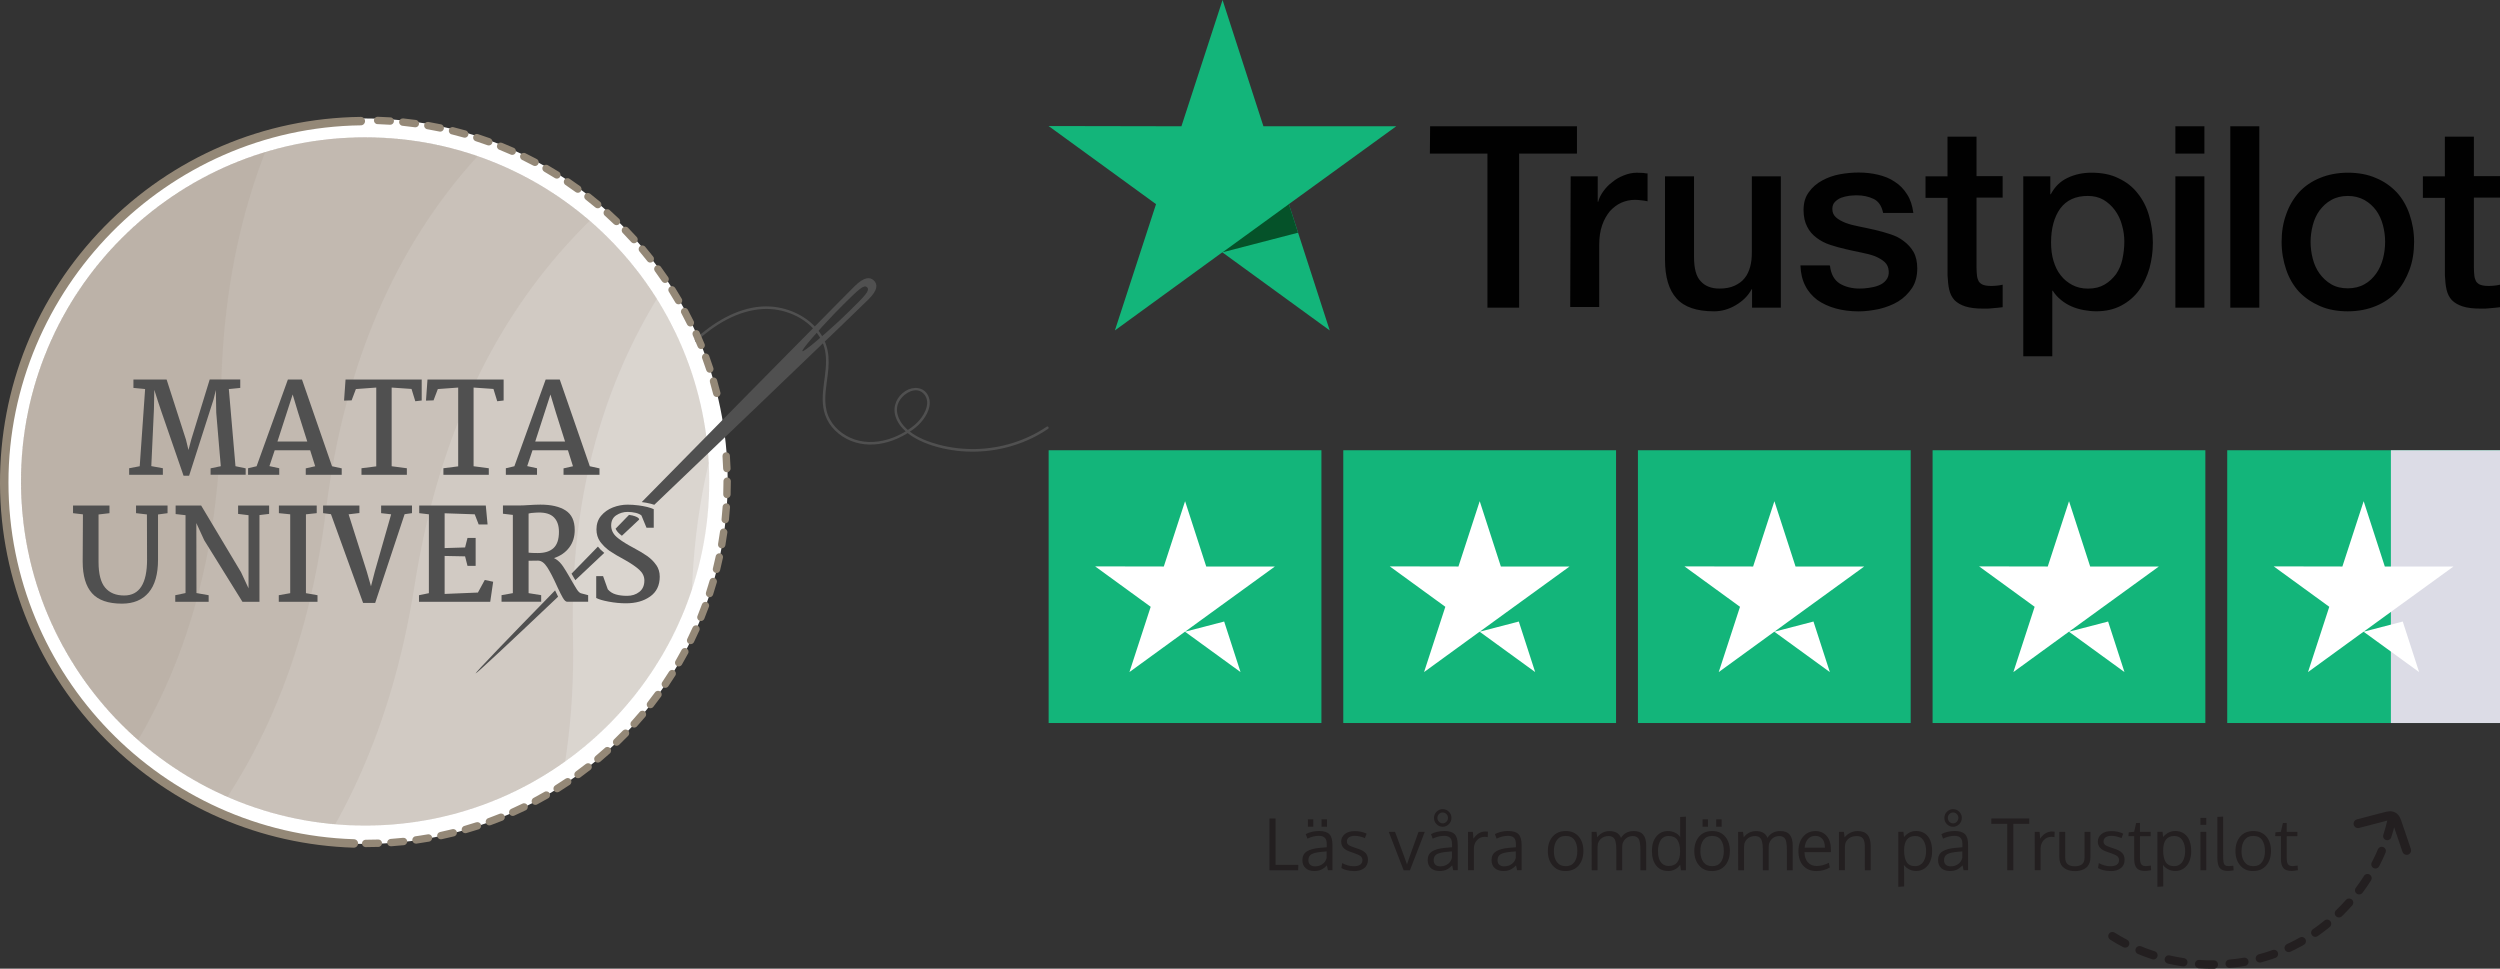 <?xml version="1.0" encoding="UTF-8"?>
<svg id="Layer_2" data-name="Layer 2" xmlns="http://www.w3.org/2000/svg" xmlns:xlink="http://www.w3.org/1999/xlink" viewBox="0 0 800.39 310.12">
  <rect x="0" y="0" width="800.39" height="310.12" fill="#333333" stroke="none"/>
  <defs>
    <style>
      .cls-1 {
        fill: #231f20;
      }

      .cls-1, .cls-2, .cls-3, .cls-4, .cls-5, .cls-6, .cls-7, .cls-8, .cls-9, .cls-10 {
        stroke-width: 0px;
      }

      .cls-2 {
        fill: #505050;
      }

      .cls-3 {
        fill: none;
      }

      .cls-4 {
        fill: #055229;
      }

      .cls-5 {
        fill: #010101;
      }

      .cls-11 {
        clip-path: url(#clippath);
      }

      .cls-6 {
        fill: #13b57a;
      }

      .cls-7 {
        fill: #fff;
      }

      .cls-8 {
        opacity: .13;
      }

      .cls-8, .cls-10 {
        fill: #948877;
      }

      .cls-9 {
        fill: #dcdce6;
      }
    </style>
    <clipPath id="clippath">
      <circle class="cls-3" cx="116.9" cy="154.14" r="110.17"/>
    </clipPath>
  </defs>
  <g id="Layer_2-2" data-name="Layer 2">
    <g>
      <path class="cls-5" d="M457.86,40.43h47.01v8.75h-18.51v49.33h-10.15v-49.33h-18.43l.08-8.75ZM502.85,56.46h8.67v8.13h.15c.31-1.16.85-2.25,1.63-3.33s1.7-2.09,2.87-2.94c1.08-.93,2.32-1.63,3.72-2.17,1.32-.54,2.71-.85,4.1-.85,1.08,0,1.86.08,2.25.08.39.08.85.15,1.24.15v8.91c-.62-.15-1.32-.23-2.01-.31s-1.32-.15-2.01-.15c-1.55,0-3.02.31-4.41.93s-2.56,1.55-3.64,2.71c-1.01,1.24-1.86,2.71-2.48,4.49s-.93,3.87-.93,6.2v19.98h-9.29l.15-41.82ZM570.07,98.51h-9.14v-5.89h-.15c-1.16,2.17-2.87,3.79-5.11,5.11s-4.57,1.94-6.89,1.94c-5.5,0-9.53-1.32-12-4.1-2.48-2.71-3.72-6.89-3.72-12.39v-26.72h9.29v25.79c0,3.72.7,6.35,2.17,7.82,1.39,1.55,3.41,2.32,5.96,2.32,1.94,0,3.56-.31,4.88-.93s2.4-1.39,3.18-2.4c.85-1.01,1.39-2.25,1.78-3.64s.54-2.94.54-4.57v-24.39h9.29v42.05h-.08ZM585.87,85.03c.31,2.71,1.32,4.57,3.1,5.73,1.78,1.08,3.95,1.63,6.43,1.63.85,0,1.86-.08,2.94-.23s2.17-.39,3.1-.77c1.01-.39,1.78-.93,2.4-1.7s.93-1.7.85-2.87c-.08-1.16-.46-2.17-1.32-2.94s-1.86-1.32-3.1-1.86c-1.24-.46-2.71-.85-4.34-1.16s-3.25-.7-4.96-1.08c-1.7-.39-3.41-.85-5.03-1.39s-3.02-1.24-4.34-2.25c-1.24-.93-2.32-2.09-3.02-3.56-.77-1.47-1.16-3.18-1.16-5.34,0-2.32.54-4.18,1.7-5.73,1.08-1.55,2.56-2.79,4.26-3.72s3.64-1.63,5.73-2.01,4.1-.54,5.96-.54c2.17,0,4.26.23,6.2.7s3.79,1.16,5.34,2.25c1.63,1.01,2.94,2.4,3.95,4.03,1.08,1.63,1.7,3.64,2.01,5.96h-9.68c-.46-2.25-1.47-3.72-3.02-4.49-1.63-.77-3.41-1.16-5.5-1.16-.62,0-1.47.08-2.32.15-.93.15-1.7.31-2.56.62-.77.31-1.47.77-2.01,1.32s-.85,1.32-.85,2.25c0,1.16.39,2.01,1.16,2.71s1.78,1.24,3.1,1.78c1.24.46,2.71.85,4.34,1.16s3.33.7,5.03,1.08c1.7.39,3.33.85,4.96,1.39s3.1,1.24,4.34,2.25c1.24.93,2.32,2.09,3.1,3.48.77,1.39,1.16,3.18,1.16,5.19,0,2.48-.54,4.57-1.7,6.35-1.16,1.7-2.63,3.18-4.41,4.26s-3.87,1.86-6.04,2.4c-2.25.46-4.41.77-6.58.77-2.63,0-5.11-.31-7.36-.93s-4.26-1.55-5.89-2.71c-1.63-1.24-2.94-2.71-3.87-4.57-.93-1.78-1.47-3.95-1.55-6.51h9.37v.08h.08ZM616.46,56.46h7.05v-12.7h9.29v12.62h8.36v6.89h-8.36v22.46c0,1.01.08,1.78.15,2.56.08.7.31,1.32.54,1.78.31.46.77.85,1.32,1.08.62.23,1.39.39,2.48.39.62,0,1.32,0,1.94-.08s1.32-.15,1.94-.31v7.2c-1.01.15-2.01.23-3.02.31-1.01.15-1.94.15-3.02.15-2.48,0-4.41-.23-5.89-.7s-2.63-1.16-3.48-2.01c-.85-.93-1.39-2.01-1.7-3.33-.31-1.32-.46-2.94-.54-4.65v-24.78h-7.05v-7.05.15ZM647.67,56.46h8.75v5.73h.15c1.32-2.48,3.1-4.18,5.42-5.27s4.8-1.63,7.59-1.63c3.33,0,6.2.54,8.67,1.78,2.48,1.16,4.49,2.71,6.12,4.8,1.63,2.01,2.87,4.41,3.64,7.12.77,2.71,1.24,5.65,1.24,8.67s-.39,5.58-1.08,8.21c-.77,2.63-1.86,5.03-3.33,7.05s-3.33,3.64-5.65,4.88-4.96,1.86-8.05,1.86c-1.32,0-2.71-.15-4.03-.39s-2.63-.62-3.87-1.16-2.4-1.24-3.41-2.09c-1.08-.85-1.94-1.86-2.63-2.94h-.15v20.99h-9.29v-57.62h-.08ZM680.12,77.52c0-1.86-.23-3.72-.77-5.5-.46-1.78-1.24-3.33-2.25-4.72s-2.25-2.48-3.64-3.33c-1.47-.85-3.18-1.24-5.03-1.24-3.87,0-6.82,1.32-8.83,4.03-1.94,2.71-2.94,6.35-2.94,10.84,0,2.17.23,4.1.77,5.89.54,1.78,1.24,3.33,2.32,4.65,1.01,1.32,2.25,2.32,3.72,3.1,1.47.77,3.1,1.16,5.03,1.16,2.17,0,3.87-.46,5.34-1.32s2.63-2.01,3.64-3.33c.93-1.39,1.63-2.94,2.01-4.72.39-1.86.62-3.64.62-5.5ZM696.46,40.43h9.29v8.75h-9.29v-8.75ZM696.46,56.46h9.29v42.05h-9.29v-42.05ZM714.04,40.43h9.29v58.08h-9.29v-58.08ZM751.68,99.67c-3.33,0-6.35-.54-8.98-1.7-2.63-1.16-4.8-2.63-6.66-4.57-1.78-1.94-3.18-4.34-4.1-7.05-.93-2.71-1.47-5.73-1.47-8.91s.46-6.12,1.47-8.83c.93-2.71,2.32-5.03,4.1-7.05,1.78-1.94,4.03-3.48,6.66-4.57s5.65-1.7,8.98-1.7,6.35.54,8.98,1.7c2.63,1.08,4.8,2.63,6.66,4.57,1.78,1.94,3.18,4.34,4.1,7.05.93,2.71,1.47,5.65,1.47,8.83s-.46,6.2-1.47,8.91c-1.01,2.71-2.32,5.03-4.1,7.05-1.78,1.94-4.03,3.48-6.66,4.57s-5.58,1.7-8.98,1.7ZM751.68,92.31c2.01,0,3.87-.46,5.34-1.32,1.55-.85,2.71-2.01,3.72-3.41s1.7-3.02,2.17-4.72c.46-1.78.7-3.56.7-5.42s-.23-3.56-.7-5.34-1.16-3.33-2.17-4.72-2.25-2.48-3.72-3.33c-1.55-.85-3.33-1.32-5.34-1.32s-3.87.46-5.34,1.32c-1.55.85-2.71,2.01-3.72,3.33-1.01,1.39-1.7,2.94-2.17,4.72-.46,1.78-.7,3.56-.7,5.34s.23,3.64.7,5.42,1.16,3.33,2.17,4.72,2.25,2.56,3.72,3.41c1.55.93,3.33,1.32,5.34,1.32ZM775.69,56.46h7.05v-12.7h9.29v12.62h8.36v6.89h-8.36v22.46c0,1.01.08,1.78.15,2.56.08.7.31,1.32.54,1.78.31.46.77.85,1.32,1.08.62.23,1.39.39,2.48.39.62,0,1.32,0,1.94-.08s1.32-.15,1.94-.31v7.2c-1.01.15-2.01.23-3.02.31-1.01.15-1.94.15-3.02.15-2.48,0-4.41-.23-5.89-.7s-2.63-1.16-3.48-2.01c-.85-.93-1.39-2.01-1.7-3.33-.31-1.32-.46-2.94-.54-4.65v-24.78h-7.05v-7.05.15Z"/>
      <path class="cls-6" d="M447.01,40.43h-42.52L391.41,0l-13.17,40.43-42.52-.08,34.39,25.01-13.17,40.43,34.39-25.01,34.39,25.01-13.09-40.43,34.39-24.94Z"/>
      <path class="cls-4" d="M415.57,74.5l-2.94-9.14-21.22,15.41,24.16-6.27Z"/>
    </g>
    <g>
      <rect class="cls-6" x="335.73" y="144.15" width="87.33" height="87.33"/>
      <path class="cls-7" d="M391.91,198.99h-.03s-.46.13-.46.13l-12.01,3.12,10.97-7.97.03-.02,17.76-12.88h-21.99l-6.77-20.91-6.81,20.91-21.99-.04,17.79,12.94-6.81,20.9,17.78-12.93,17.79,12.93-5.24-16.19h0Z"/>
    </g>
    <g>
      <rect class="cls-6" x="430.06" y="144.15" width="87.33" height="87.33"/>
      <path class="cls-7" d="M486.24,198.99h-.03s-.46.13-.46.13l-12.01,3.12,10.97-7.97.03-.02,17.76-12.88h-21.99l-6.77-20.91-6.81,20.91-21.99-.04,17.79,12.94-6.81,20.9,17.78-12.93,17.79,12.93-5.24-16.19h0Z"/>
    </g>
    <g>
      <rect class="cls-6" x="524.39" y="144.15" width="87.33" height="87.33"/>
      <path class="cls-7" d="M580.58,198.99h-.03s-.46.13-.46.13l-12.01,3.12,10.97-7.97.03-.02,17.76-12.88h-21.99l-6.77-20.91-6.81,20.91-21.99-.04,17.79,12.94-6.81,20.9,17.78-12.93,17.79,12.93-5.24-16.19h0Z"/>
    </g>
    <g>
      <rect class="cls-6" x="618.73" y="144.15" width="87.33" height="87.33"/>
      <path class="cls-7" d="M674.91,198.99h-.03s-.46.13-.46.13l-12.01,3.12,10.97-7.97.03-.02,17.76-12.88h-21.99l-6.77-20.91-6.81,20.91-21.99-.04,17.79,12.94-6.81,20.9,17.78-12.93,17.79,12.93-5.24-16.19h0Z"/>
    </g>
    <g>
      <rect class="cls-6" x="713.06" y="144.15" width="87.33" height="87.33"/>
      <rect class="cls-9" x="765.46" y="144.15" width="34.93" height="87.33"/>
      <path class="cls-7" d="M769.24,198.99h-.03s-.46.13-.46.13l-12.01,3.12,10.97-7.97.03-.02,17.76-12.88h-21.99l-6.77-20.91-6.81,20.91-21.99-.04,17.79,12.94-6.81,20.9,17.78-12.93,17.79,12.93-5.24-16.19h0Z"/>
    </g>
    <g>
      <path class="cls-1" d="M760.83,273c-.09.21-.2.43-.3.65-.06.13-.12.26-.18.39-.23.51-.48,1-.74,1.51-.1.19-.19.38-.29.57-.33.66-.06,1.46.6,1.79.66.33,1.46.06,1.79-.6.09-.19.19-.37.28-.55.26-.52.54-1.06.79-1.61.05-.11.11-.24.17-.36.11-.24.23-.48.33-.72l.47-1.1c.29-.68-.02-1.46-.7-1.76-.52-.22-1.1-.09-1.47.28-.12.12-.21.26-.28.41l-.47,1.09Z"/>
      <path class="cls-1" d="M756.36,285.83l.36-.47s.02-.02.02-.03l1.03-1.45s.02-.02.02-.03l.98-1.48s.01-.02.02-.03l.31-.5c.39-.62.2-1.45-.42-1.84-.54-.34-1.22-.25-1.65.19-.07.07-.13.15-.19.23l-.3.49-.96,1.44-1.01,1.41-.34.46c-.44.59-.33,1.43.26,1.87.59.44,1.43.33,1.87-.26Z"/>
      <path class="cls-1" d="M749.22,290.09c-.17.18-.34.35-.51.53l-.84.82h0c-.52.53-.52,1.37,0,1.89.52.53,1.36.53,1.89.02l.84-.83c.2-.2.38-.39.56-.58.09-.1.19-.2.28-.29.42-.43.83-.88,1.22-1.31.14-.15.27-.3.41-.45.5-.54.46-1.39-.09-1.89-.53-.48-1.34-.46-1.84.04-.01.01-.03.03-.04.04-.14.15-.28.31-.42.46-.39.43-.76.84-1.15,1.24-.11.11-.21.21-.3.32Z"/>
      <path class="cls-1" d="M744.15,294.74c-.45.38-.91.73-1.39,1.1-.14.11-.28.22-.42.32-.18.14-.37.28-.57.42-.12.08-.23.17-.34.25-.12.08-.23.17-.35.25-.2.14-.38.28-.57.4-.08.05-.15.11-.21.17-.44.44-.52,1.14-.17,1.68.4.62,1.23.79,1.85.39.24-.16.46-.32.68-.48.11-.08.21-.16.32-.23,0,0,.01,0,.02-.02.11-.08.22-.16.33-.24.22-.15.44-.31.66-.49.13-.1.27-.21.41-.31.49-.38,1-.76,1.49-1.18.56-.47.64-1.32.16-1.88-.47-.56-1.32-.64-1.88-.16Z"/>
      <path class="cls-1" d="M738.1,300.68c-.36-.65-1.17-.88-1.81-.53l-1.55.85c-.09.05-.19.1-.3.15-.07.03-.13.07-.2.1l-1.04.53c-.22.11-.44.21-.66.31-.13.06-.26.12-.39.18-.14.07-.27.16-.37.26-.39.39-.51.99-.26,1.52.32.67,1.11.95,1.78.64.12-.06.25-.12.37-.17.24-.11.48-.22.71-.34,0,0,.01,0,.02,0l1.05-.54c.07-.03.12-.06.18-.09.12-.06.25-.13.37-.19l1.57-.86c.65-.36.88-1.17.53-1.81Z"/>
      <path class="cls-1" d="M725.99,307.5l1.32-.42s.01,0,.02,0c.25-.08.5-.17.74-.26.13-.05.26-.09.39-.14.7-.24,1.06-1,.82-1.7-.24-.7-1-1.06-1.7-.82-.13.05-.27.09-.4.14-.23.08-.46.16-.69.24l-1.12.36c-.06.02-.13.04-.2.06-.11.04-.22.07-.33.1l-1.7.48c-.23.06-.42.18-.58.34-.33.33-.48.83-.34,1.31.2.71.94,1.12,1.65.92l1.71-.48c.14-.04.28-.08.41-.13Z"/>
      <path class="cls-1" d="M715.51,307.01c-.61.08-1.19.15-1.77.19-.33.03-.62.17-.84.39-.27.27-.42.64-.39,1.05.06.74.7,1.28,1.44,1.23.64-.05,1.27-.13,1.89-.2.17-.02.35-.04.52-.06.27-.03.54-.07.81-.11.13-.02.26-.04.4-.06,0,0,.02,0,.03,0,.13-.02.26-.04.39-.06.26-.04.54-.08.82-.14.72-.14,1.19-.85,1.05-1.57-.14-.72-.85-1.19-1.57-1.05-.22.04-.45.08-.69.11-.14.02-.28.04-.42.06-.14.02-.28.04-.42.06-.24.04-.47.07-.7.1-.19.02-.36.04-.54.07Z"/>
      <path class="cls-1" d="M702.71,308.58c-.04.74.53,1.37,1.26,1.41.2.01.41.02.61.03.59.03,1.19.07,1.81.08.12,0,.26,0,.4.01.27,0,.53.02.8.02h1.19c.74,0,1.33-.6,1.33-1.34,0-.74-.6-1.33-1.34-1.33h-1.18c-.23,0-.48,0-.72-.01-.14,0-.28,0-.43-.01-.56,0-1.12-.04-1.7-.08-.21-.01-.42-.02-.62-.04-.39-.02-.76.13-1.02.39-.22.22-.37.53-.39.87Z"/>
      <path class="cls-1" d="M694.04,308.49l.58.14s.02,0,.04,0l1.74.36s.03,0,.04,0l1.75.31s.02,0,.04,0l.58.09c.73.11,1.41-.4,1.52-1.13.11-.73-.4-1.41-1.13-1.52l-.57-.08-1.71-.3-1.7-.35-.56-.13c-.47-.11-.94.04-1.25.36-.17.17-.29.39-.35.64-.17.72.27,1.44.99,1.61Z"/>
      <path class="cls-1" d="M684.06,303.26c-.12.12-.22.27-.29.44-.28.68.05,1.46.74,1.74l1.1.44c.26.1.51.19.75.29.13.05.26.09.38.14.56.22,1.13.41,1.68.59.2.07.39.13.59.2.7.24,1.46-.13,1.69-.83.24-.7-.13-1.46-.83-1.7-.2-.07-.4-.14-.6-.2-.55-.18-1.07-.36-1.58-.55-.15-.05-.28-.1-.41-.15-.23-.08-.46-.17-.68-.26l-1.09-.44c-.51-.21-1.08-.07-1.45.29Z"/>
      <path class="cls-1" d="M681,300.86c-.52-.26-1.02-.54-1.55-.84-.16-.09-.31-.18-.47-.26-.21-.11-.4-.23-.61-.36-.12-.07-.24-.15-.36-.22-.12-.07-.24-.15-.37-.22-.21-.12-.41-.24-.59-.36-.54-.36-1.25-.28-1.69.16-.06.06-.12.13-.17.2-.41.61-.25,1.44.36,1.85.24.16.48.3.71.44.11.07.23.14.34.21,0,0,.02,0,.02.01.11.07.23.14.34.21.23.14.46.28.71.42.14.08.3.17.45.25.54.3,1.09.61,1.67.9.66.33,1.46.06,1.79-.59.33-.66.06-1.46-.59-1.79Z"/>
      <path class="cls-1" d="M768.86,262.97c-.27-.8-.73-2.15-1.99-2.83-1.27-.69-2.66-.33-3.49-.11l-8.81,2.3c-.25.07-.47.2-.64.37-.34.34-.5.86-.37,1.36.2.76.97,1.21,1.73,1.01l8.81-2.3c.06-.02.13-.03.2-.05-.01.04-.03.09-.04.13-.04.21-.1.44-.16.67-.04.14-.07.28-.11.41-.04.14-.07.27-.1.41-.06.24-.12.46-.18.68-.05.18-.1.35-.15.53-.17.59-.33,1.14-.52,1.69-.24.7.14,1.46.83,1.69.7.24,1.46-.14,1.69-.83.21-.61.38-1.22.55-1.81.05-.17.1-.34.15-.51.08-.26.15-.53.21-.79.01-.04.02-.08.03-.12l2.67,7.85c.25.74,1.06,1.14,1.8.89.74-.25,1.14-1.06.89-1.8l-3.01-8.84Z"/>
    </g>
    <g>
      <path class="cls-1" d="M406.43,278.61v-16.57h1.95v14.85h7.3l-.07,1.73h-9.18Z"/>
      <path class="cls-1" d="M425.14,278.61c-.11-.48-.22-.99-.32-1.55-.68.68-1.32,1.15-1.92,1.41s-1.3.39-2.11.39c-1.15,0-2.08-.3-2.77-.9s-1.05-1.47-1.05-2.59c0-1.26.48-2.19,1.43-2.79s2.33-.98,4.12-1.13c.25-.02.62-.05,1.12-.1s.87-.07,1.12-.1v-1.09c0-.87-.2-1.51-.61-1.93s-1.04-.63-1.91-.63c-1.21,0-2.43.3-3.66.9-.04-.09-.13-.35-.29-.78s-.24-.65-.25-.67c.55-.31,1.19-.55,1.94-.73s1.51-.27,2.29-.27c1.53,0,2.64.33,3.31,1s1.01,1.81,1.01,3.41v8.14h-1.46ZM420.46,264.69h-1.73v-2.38h1.73v2.38ZM421.07,277.36c.89,0,1.67-.24,2.35-.73s1.11-1.15,1.31-1.98v-2.07s-.26.02-.68.06-.69.06-.81.07c-1.62.14-2.75.41-3.39.8s-.96,1.01-.96,1.87c0,.66.19,1.15.58,1.49s.92.5,1.6.5ZM424.84,264.69h-1.74v-2.38h1.74v2.38Z"/>
      <path class="cls-1" d="M433.49,278.87c-.84,0-1.61-.09-2.31-.27s-1.28-.41-1.72-.69l.24-1.58c1.25.66,2.47,1,3.68,1,1.82,0,2.76-.64,2.81-1.93,0-.55-.19-.97-.58-1.29s-1.15-.66-2.29-1.05l-.93-.32c-1.08-.36-1.84-.8-2.3-1.33s-.69-1.19-.7-1.98c0-.96.39-1.76,1.16-2.4s1.83-.95,3.18-.95,2.66.27,3.8.81l-.55,1.43c-1.16-.48-2.24-.72-3.25-.72-.78,0-1.4.16-1.84.47s-.67.75-.67,1.31c0,.48.16.84.48,1.1s.96.55,1.93.87c.25.09.56.19.93.31,1.24.4,2.12.88,2.63,1.43s.77,1.29.77,2.22c-.01,1.14-.42,2.02-1.22,2.64s-1.88.94-3.24.94Z"/>
      <path class="cls-1" d="M449.38,278.61l-4.76-12.29h2.01l2.71,7.31,1.12,3.12c.25-.8.61-1.83,1.05-3.09.57-1.59,1.45-4.03,2.64-7.33h1.99l-4.73,12.29h-2.04Z"/>
      <path class="cls-1" d="M465.25,278.61c-.11-.48-.22-.99-.32-1.55-.68.68-1.32,1.15-1.92,1.41s-1.3.39-2.11.39c-1.15,0-2.08-.3-2.77-.9s-1.05-1.47-1.05-2.59c0-1.26.48-2.19,1.43-2.79s2.33-.98,4.12-1.13c.25-.02.62-.05,1.12-.1s.87-.07,1.12-.1v-1.09c0-.87-.2-1.51-.61-1.93s-1.04-.63-1.91-.63c-1.21,0-2.43.3-3.66.9-.04-.09-.13-.35-.29-.78s-.24-.65-.25-.67c.55-.31,1.19-.55,1.94-.73s1.51-.27,2.29-.27c1.53,0,2.64.33,3.31,1s1.01,1.81,1.01,3.41v8.14h-1.46ZM461.18,277.36c.89,0,1.67-.24,2.35-.73s1.11-1.15,1.31-1.98v-2.07s-.26.02-.68.06-.69.06-.81.07c-1.62.14-2.75.41-3.39.8s-.96,1.01-.96,1.87c0,.66.19,1.15.58,1.49s.92.5,1.6.5ZM459.1,261.86c0-.77.27-1.43.82-1.98s1.2-.83,1.97-.83,1.43.28,1.98.83.82,1.21.82,1.98-.27,1.43-.82,1.99-1.21.85-1.98.85-1.42-.28-1.97-.83-.82-1.22-.82-2ZM460.7,260.62c-.33.34-.5.75-.5,1.23s.17.9.5,1.24.73.51,1.19.51.86-.17,1.19-.52.5-.75.5-1.23-.17-.9-.5-1.23-.73-.5-1.19-.5-.86.17-1.19.5Z"/>
      <path class="cls-1" d="M475.45,266.2c.34,0,.64.02.92.07l-.07,1.73c-.34-.06-.64-.09-.9-.09-1.05,0-1.9.36-2.55,1.09s-.98,1.63-.98,2.71v6.9h-1.87c0-7.55-.01-11.64-.01-12.29h1.56l.18,2.21c.43-.69.97-1.26,1.62-1.68s1.36-.64,2.1-.64Z"/>
      <path class="cls-1" d="M485.7,278.61c-.11-.48-.22-.99-.32-1.55-.68.68-1.32,1.15-1.92,1.41s-1.3.39-2.11.39c-1.15,0-2.08-.3-2.77-.9s-1.05-1.47-1.05-2.59c0-1.26.48-2.19,1.43-2.79s2.33-.98,4.12-1.13c.25-.02.62-.05,1.12-.1s.87-.07,1.12-.1v-1.09c0-.87-.2-1.51-.61-1.93s-1.04-.63-1.91-.63c-1.21,0-2.43.3-3.66.9-.04-.09-.13-.35-.29-.78s-.24-.65-.25-.67c.55-.31,1.19-.55,1.94-.73s1.51-.27,2.29-.27c1.53,0,2.64.33,3.31,1s1.01,1.81,1.01,3.41v8.14h-1.46ZM481.63,277.36c.89,0,1.67-.24,2.35-.73s1.11-1.15,1.31-1.98v-2.07s-.26.02-.68.06-.69.06-.81.07c-1.62.14-2.75.41-3.39.8s-.96,1.01-.96,1.87c0,.66.19,1.15.58,1.49s.92.5,1.6.5Z"/>
      <path class="cls-1" d="M506.93,272.46c0,1.91-.51,3.45-1.52,4.63s-2.42,1.78-4.21,1.78-3.1-.6-4.12-1.79-1.53-2.73-1.53-4.61.51-3.46,1.54-4.64c1.02-1.18,2.43-1.77,4.21-1.77s3.13.59,4.14,1.78,1.5,2.73,1.5,4.62ZM497.48,272.49c0,1.46.32,2.62.97,3.5s1.59,1.32,2.83,1.32,2.15-.44,2.77-1.31.94-2.05.94-3.53-.31-2.68-.92-3.55-1.56-1.29-2.82-1.29-2.16.44-2.8,1.32-.96,2.06-.96,3.54Z"/>
      <path class="cls-1" d="M525.18,278.61v-6.4c0-.6-.01-1.1-.04-1.5s-.09-.81-.18-1.23-.22-.75-.39-.99-.4-.44-.7-.59-.66-.23-1.08-.23c-.82,0-1.52.22-2.1.66s-.99,1.06-1.24,1.86c-.07.54-.1,1.11-.1,1.73v6.7h-1.87v-6.6c0-.55-.02-1.03-.06-1.44s-.11-.8-.21-1.19-.24-.7-.42-.94-.41-.43-.7-.57-.64-.21-1.04-.21c-.9,0-1.65.23-2.26.68s-1.02,1.06-1.23,1.82c-.07.58-.1,1.2-.1,1.87v6.58h-1.87c-.01-7.69-.02-11.79-.02-12.29h1.57l.24,1.76c.37-.57.9-1.05,1.59-1.43s1.47-.58,2.34-.58c.46,0,.88.05,1.26.14s.71.21.96.35.49.31.69.51.36.39.47.58.21.39.28.6c.9-1.46,2.27-2.19,4.11-2.19,1.37,0,2.37.39,3.01,1.17s.96,1.94.96,3.47v7.91h-1.87Z"/>
      <path class="cls-1" d="M537.92,276.83c-.4.62-.94,1.11-1.61,1.48s-1.42.55-2.25.55c-1.62,0-2.89-.58-3.81-1.73s-1.38-2.73-1.38-4.71.47-3.43,1.4-4.6,2.19-1.75,3.75-1.75c.81,0,1.58.18,2.3.53s1.26.83,1.62,1.43l-.03-1.06v-5.41l1.85-.11v17.18h-1.59l-.25-1.78ZM534.24,277.25c1.23,0,2.15-.4,2.75-1.19s.9-1.92.9-3.4c0-1.66-.29-2.91-.87-3.75s-1.51-1.26-2.81-1.26c-.58,0-1.08.12-1.52.37s-.8.59-1.06,1.03-.47.95-.61,1.52-.21,1.2-.21,1.88c0,.96.12,1.79.35,2.49s.61,1.26,1.14,1.68,1.17.63,1.94.63Z"/>
      <path class="cls-1" d="M553.82,272.46c0,1.91-.51,3.45-1.52,4.63s-2.42,1.78-4.21,1.78-3.1-.6-4.12-1.79-1.53-2.73-1.53-4.61.51-3.46,1.54-4.64,2.43-1.77,4.21-1.77,3.13.59,4.14,1.78,1.5,2.73,1.5,4.62ZM544.38,272.49c0,1.46.32,2.62.97,3.5s1.59,1.32,2.83,1.32,2.15-.44,2.77-1.31.94-2.05.94-3.53-.31-2.68-.92-3.55-1.56-1.29-2.82-1.29-2.16.44-2.8,1.32-.96,2.06-.96,3.54ZM546.81,264.69h-1.73v-2.38h1.73v2.38ZM551.19,264.69h-1.74v-2.38h1.74v2.38Z"/>
      <path class="cls-1" d="M572.08,278.61v-6.4c0-.6-.01-1.1-.04-1.5s-.09-.81-.18-1.23-.22-.75-.39-.99-.4-.44-.7-.59-.66-.23-1.08-.23c-.82,0-1.52.22-2.1.66s-.99,1.06-1.24,1.86c-.07.54-.1,1.11-.1,1.73v6.7h-1.87v-6.6c0-.55-.02-1.03-.06-1.44s-.11-.8-.21-1.19-.24-.7-.42-.94-.41-.43-.7-.57-.64-.21-1.04-.21c-.9,0-1.65.23-2.26.68s-1.02,1.06-1.23,1.82c-.07.58-.1,1.2-.1,1.87v6.58h-1.87c-.01-7.69-.02-11.79-.02-12.29h1.57l.24,1.76c.37-.57.9-1.05,1.59-1.43s1.47-.58,2.34-.58c.46,0,.88.05,1.26.14s.71.21.96.35.49.31.69.51.36.39.47.58.21.39.28.6c.9-1.46,2.27-2.19,4.11-2.19,1.37,0,2.37.39,3.01,1.17s.96,1.94.96,3.47v7.91h-1.87Z"/>
      <path class="cls-1" d="M581.54,278.87c-1.79,0-3.19-.57-4.22-1.7s-1.54-2.69-1.54-4.66.5-3.45,1.49-4.63,2.3-1.79,3.92-1.81c1.52,0,2.73.52,3.63,1.56s1.34,2.43,1.34,4.17c0,.09,0,.25,0,.49s0,.41,0,.52h-8.44c.02,1.4.38,2.49,1.08,3.27s1.64,1.17,2.82,1.17c1.3,0,2.6-.34,3.91-1.03l.29,1.51c-1.25.76-2.67,1.14-4.27,1.14ZM583.43,268.59c-.55-.65-1.3-.98-2.26-.98s-1.74.34-2.34,1.01-.96,1.6-1.06,2.77h6.49c0-1.22-.27-2.15-.82-2.81Z"/>
      <path class="cls-1" d="M588.75,278.61v-12.29h1.57l.24,1.76c.49-.61,1.09-1.09,1.82-1.46s1.51-.55,2.36-.55c1.42,0,2.47.4,3.15,1.19s1.02,2.02,1.02,3.67v7.69h-1.87c0-4.93,0-7.57-.01-7.92-.03-1.05-.24-1.81-.63-2.3s-1.05-.73-1.97-.73-1.77.23-2.41.69-1.06,1.06-1.26,1.8c-.07.5-.11,1.08-.11,1.73v6.72h-1.89Z"/>
      <path class="cls-1" d="M607.75,283.94v-17.63h1.65l.18,1.67c1.08-1.28,2.37-1.93,3.88-1.93,1.12,0,2.07.28,2.85.84s1.35,1.32,1.72,2.27.55,2.07.55,3.35-.2,2.31-.61,3.27-1,1.7-1.78,2.25-1.69.82-2.74.82c-.79,0-1.54-.18-2.23-.53s-1.25-.82-1.67-1.41c.04.81.07,1.59.07,2.35v4.54l-1.87.12ZM613.2,277.29c.57,0,1.08-.13,1.52-.39s.81-.61,1.09-1.06.49-.96.63-1.53.21-1.19.21-1.85c0-1.4-.3-2.56-.89-3.46s-1.45-1.35-2.59-1.35c-2.38,0-3.56,1.54-3.56,4.61,0,1.67.28,2.92.83,3.77s1.47,1.27,2.75,1.27Z"/>
      <path class="cls-1" d="M628.65,278.61c-.11-.48-.22-.99-.32-1.55-.68.68-1.32,1.15-1.92,1.41s-1.3.39-2.11.39c-1.15,0-2.08-.3-2.77-.9s-1.05-1.47-1.05-2.59c0-1.26.48-2.19,1.43-2.79s2.33-.98,4.12-1.13c.25-.02.62-.05,1.12-.1s.87-.07,1.12-.1v-1.09c0-.87-.2-1.51-.61-1.93s-1.04-.63-1.91-.63c-1.21,0-2.43.3-3.66.9-.04-.09-.13-.35-.29-.78s-.24-.65-.25-.67c.55-.31,1.19-.55,1.94-.73s1.51-.27,2.29-.27c1.53,0,2.64.33,3.31,1s1.01,1.81,1.01,3.41v8.14h-1.46ZM624.58,277.36c.89,0,1.67-.24,2.35-.73s1.11-1.15,1.31-1.98v-2.07s-.26.02-.68.06-.69.06-.81.07c-1.62.14-2.75.41-3.39.8s-.96,1.01-.96,1.87c0,.66.19,1.15.58,1.49s.92.5,1.6.5ZM622.5,261.86c0-.77.27-1.43.82-1.98s1.2-.83,1.97-.83,1.43.28,1.98.83.82,1.21.82,1.98-.27,1.43-.82,1.99-1.21.85-1.98.85-1.42-.28-1.97-.83-.82-1.22-.82-2ZM624.1,260.62c-.33.34-.5.75-.5,1.23s.17.9.5,1.24.73.51,1.19.51.86-.17,1.19-.52.5-.75.5-1.23-.17-.9-.5-1.23-.73-.5-1.19-.5-.86.17-1.19.5Z"/>
      <path class="cls-1" d="M644.58,278.61h-1.95v-14.86h-5.1v-1.71h12.15v1.71h-5.1v14.86Z"/>
      <path class="cls-1" d="M656.89,266.2c.34,0,.64.02.92.07l-.07,1.73c-.34-.06-.64-.09-.9-.09-1.05,0-1.9.36-2.55,1.09s-.98,1.63-.98,2.71v6.9h-1.87c0-7.55-.01-11.64-.01-12.29h1.56l.18,2.21c.43-.69.97-1.26,1.62-1.68s1.36-.64,2.1-.64Z"/>
      <path class="cls-1" d="M659.31,274.51v-8.19h1.88v8.21c0,.54.08.99.23,1.37s.37.66.66.87.61.35.97.44.78.13,1.25.13c.97,0,1.73-.21,2.27-.64s.81-1.15.81-2.17v-8.21h1.88v8.19c0,.63-.09,1.19-.27,1.69s-.42.92-.72,1.25-.67.61-1.09.82-.88.37-1.35.47-.98.15-1.53.15-1.05-.05-1.52-.15-.93-.26-1.36-.48-.8-.5-1.11-.83-.55-.75-.73-1.25-.27-1.06-.27-1.68Z"/>
      <path class="cls-1" d="M675.73,278.87c-.84,0-1.61-.09-2.31-.27s-1.28-.41-1.72-.69l.24-1.58c1.25.66,2.47,1,3.68,1,1.82,0,2.76-.64,2.81-1.93,0-.55-.19-.97-.58-1.29s-1.15-.66-2.29-1.05l-.93-.32c-1.08-.36-1.84-.8-2.3-1.33s-.69-1.19-.7-1.98c0-.96.39-1.76,1.16-2.4s1.83-.95,3.18-.95,2.66.27,3.8.81l-.55,1.43c-1.16-.48-2.24-.72-3.25-.72-.78,0-1.4.16-1.84.47s-.67.75-.67,1.31c0,.48.16.84.48,1.1s.96.55,1.93.87c.25.09.56.19.93.31,1.24.4,2.12.88,2.63,1.43s.77,1.29.77,2.22c-.01,1.14-.42,2.02-1.22,2.64s-1.88.94-3.24.94Z"/>
      <path class="cls-1" d="M686.66,278.83c-1.21,0-2.07-.3-2.58-.89s-.78-1.54-.81-2.86v-7.38h-1.83l.08-1.23,1.74-.16.64-2.81,1.23-.04v2.86h3.42v1.39h-3.42v7.05c0,.93.14,1.59.43,1.97s.77.57,1.46.57c.25,0,.78-.06,1.6-.18l.08,1.48c-.89.16-1.57.24-2.04.24Z"/>
      <path class="cls-1" d="M690.7,283.94v-17.63h1.65l.18,1.67c1.08-1.28,2.37-1.93,3.88-1.93,1.12,0,2.07.28,2.85.84s1.35,1.32,1.72,2.27.55,2.07.55,3.35-.2,2.31-.61,3.27-1,1.7-1.78,2.25-1.69.82-2.74.82c-.79,0-1.54-.18-2.23-.53s-1.25-.82-1.67-1.41c.04.81.07,1.59.07,2.35v4.54l-1.87.12ZM696.14,277.29c.57,0,1.08-.13,1.52-.39s.81-.61,1.09-1.06.49-.96.63-1.53.21-1.19.21-1.85c0-1.4-.3-2.56-.89-3.46s-1.45-1.35-2.59-1.35c-2.38,0-3.56,1.54-3.56,4.61,0,1.67.28,2.92.83,3.77s1.47,1.27,2.75,1.27Z"/>
      <path class="cls-1" d="M706.36,261.85v2.22h-1.88v-2.22h1.88ZM706.36,266.32v12.29h-1.88v-12.29h1.88Z"/>
      <path class="cls-1" d="M713.19,278.83c-1.2,0-2.04-.32-2.54-.96s-.75-1.76-.75-3.35v-12.98l1.86-.11v12.35c0,.51,0,.92.02,1.22s.04.61.08.9.1.52.18.67.18.29.32.41.31.21.51.25.44.06.73.06c.24,0,.71-.04,1.41-.13l.1,1.49c-.77.13-1.42.19-1.94.19Z"/>
      <path class="cls-1" d="M727.07,272.46c0,1.91-.51,3.45-1.52,4.63s-2.42,1.78-4.21,1.78-3.1-.6-4.12-1.79-1.53-2.73-1.53-4.61.51-3.46,1.54-4.64,2.43-1.77,4.21-1.77,3.13.59,4.14,1.78,1.5,2.73,1.5,4.62ZM717.63,272.49c0,1.46.32,2.62.97,3.5s1.59,1.32,2.83,1.32,2.15-.44,2.77-1.31.94-2.05.94-3.53-.31-2.68-.92-3.55-1.56-1.29-2.82-1.29-2.16.44-2.8,1.32-.96,2.06-.96,3.54Z"/>
      <path class="cls-1" d="M733.64,278.83c-1.21,0-2.07-.3-2.58-.89s-.78-1.54-.81-2.86v-7.38h-1.83l.08-1.23,1.74-.16.64-2.81,1.23-.04v2.86h3.42v1.39h-3.42v7.05c0,.93.14,1.59.43,1.97s.77.57,1.46.57c.25,0,.78-.06,1.6-.18l.08,1.48c-.89.16-1.57.24-2.04.24Z"/>
    </g>
  </g>
  <g id="Layer_3" data-name="Layer 3">
    <g>
      <circle class="cls-7" cx="116.84" cy="154.06" r="116.13"/>
      <g>
        <path class="cls-2" d="M335.14,136.59c-6.68,4.51-14.6,6.96-22.63,7.17-4.05.09-8.11-.37-11.99-1.41-3.24-.88-6.54-2.1-9.21-4.15,1.26-.84,2.46-1.77,3.46-2.9,2-2.24,3.85-5.68,2.35-8.68-1.43-2.83-4.78-2.99-7.25-1.43-2.72,1.74-4.13,4.85-3.21,7.99.58,1.97,1.8,3.58,3.29,4.93-1.75,1.06-3.62,1.93-5.6,2.53-3.98,1.2-8.31,1.26-12.12-.49-3.69-1.66-6.7-4.76-7.62-8.75-.92-3.87,0-7.88.43-11.73.28-2.41.4-4.82-.03-7.19-.11-.58-.25-1.18-.45-1.78-.15-.6-.38-1.18-.68-1.78-.15-.32-.31-.63-.48-.94-.25-.49-.54-.95-.84-1.38-3.49-5.08-9.75-8.06-15.82-8.46-8.12-.54-15.89,3.55-22.04,8.55-.78.64-1.55,1.31-2.3,2l.34.8c5.97-5.5,13.31-10.1,21.56-10.56,6.63-.35,13.9,2.66,17.67,8.28.31.43.6.89.84,1.38.12.18.21.4.31.58.34.71.6,1.4.8,2.12.18.63.29,1.23.37,1.86.91,6.48-2.32,13.27-.12,19.67,1.31,3.84,4.5,6.77,8.18,8.29,3.87,1.58,8.12,1.55,12.1.34,2.06-.61,4.04-1.52,5.87-2.63.09-.06.17-.12.26-.18,1.2.97,2.55,1.75,3.9,2.41,3.65,1.75,7.77,2.76,11.82,3.26,8.15.95,16.52-.41,23.94-3.96,1.86-.88,3.59-1.9,5.31-3.06.41-.28,0-.98-.41-.69ZM290.09,137.15c-1.34-1.31-2.38-2.87-2.79-4.7-.35-1.63-.02-3.16.89-4.5,1.47-2.18,5.02-4.25,7.34-2.09,2.64,2.47.8,6.36-1.12,8.61-1.06,1.26-2.36,2.27-3.75,3.18-.2-.15-.38-.34-.57-.51Z"/>
        <g class="cls-11">
          <path class="cls-8" d="M437.39-20.28S178.59-6.58,183.45,203.6c4.87,210.18-253.46,223.87-253.46,223.87L-80.1-8.3l517.49-11.98Z"/>
          <path class="cls-8" d="M475.38-20.28S216.58-6.58,221.44,203.6c4.87,210.18-253.46,223.87-253.46,223.87L-42.11-8.3l517.49-11.98Z"/>
          <path class="cls-8" d="M496.31-36.52S239.14-4.42,258.96,204.88c19.83,209.3-236.87,241.35-236.87,241.35L-19.01,12.3,496.31-36.52Z"/>
          <path class="cls-8" d="M539.04-37.78S281.87-5.68,301.69,203.62c19.83,209.3-364.56,155.99-364.56,155.99l1.73-372.91,600.17-24.48Z"/>
          <path class="cls-8" d="M372.67,13.54S164.05-11.79,132.73,187.38c-31.32,199.17-239.56,173.9-239.56,173.9L-41.9-51.65,372.67,13.54Z"/>
          <path class="cls-8" d="M333.58-14.89s-204.86-18.11-229.25,178.47c-24.39,196.58-228.87,178.51-228.87,178.51L-73.97-65.46,333.58-14.89Z"/>
          <path class="cls-8" d="M276.28-75.32s-205.53,7.26-205.53,205.34-205.15,205.34-205.15,205.34V-75.32h410.68Z"/>
          <rect class="cls-3" x="-47.75" y="-8" width="324.7" height="324.7"/>
        </g>
        <path class="cls-10" d="M144.6,43.01c1.29.32,2.59.66,3.86,1.03.11.03.22.05.32.05.52,0,.99-.34,1.14-.86.18-.63-.19-1.28-.82-1.46-1.3-.37-2.63-.72-3.95-1.05-.63-.16-1.28.23-1.43.87s.23,1.28.87,1.43Z"/>
        <path class="cls-10" d="M211.96,90.07c.23.34.6.52.98.52.23,0,.46-.07.66-.2.54-.37.68-1.1.32-1.65-.76-1.12-1.55-2.24-2.35-3.33-.39-.53-1.13-.64-1.66-.26-.53.39-.64,1.13-.26,1.66.78,1.07,1.55,2.17,2.3,3.27Z"/>
        <path class="cls-10" d="M214.15,93.42c.71,1.12,1.4,2.27,2.06,3.42.22.38.62.59,1.03.59.2,0,.41-.05.59-.16.57-.33.76-1.05.43-1.62-.68-1.17-1.39-2.34-2.11-3.49-.35-.55-1.08-.72-1.63-.37-.55.35-.72,1.08-.37,1.63Z"/>
        <path class="cls-10" d="M207.26,83.62c.23.3.58.45.93.45.26,0,.51-.08.73-.25.52-.4.61-1.15.2-1.66-.83-1.06-1.7-2.13-2.57-3.17-.42-.5-1.17-.56-1.67-.14-.5.42-.56,1.17-.14,1.67.86,1.02,1.7,2.06,2.52,3.1Z"/>
        <path class="cls-10" d="M202.11,77.5c.23.26.56.39.88.39.28,0,.57-.1.79-.31.49-.44.52-1.19.09-1.67-.91-1-1.84-2.01-2.79-2.98-.46-.47-1.21-.48-1.68-.03-.47.46-.48,1.21-.03,1.68.92.95,1.84,1.94,2.73,2.92Z"/>
        <path class="cls-10" d="M196.55,71.76c.23.22.53.33.82.33.31,0,.62-.12.85-.36.45-.47.44-1.22-.03-1.68-.98-.94-1.98-1.88-2.99-2.78-.49-.44-1.24-.4-1.67.09-.44.49-.4,1.24.09,1.67.98.88,1.97,1.8,2.93,2.73Z"/>
        <path class="cls-10" d="M228.1,120.88c-.63.18-.99.84-.81,1.47.37,1.27.72,2.57,1.04,3.86.13.54.62.9,1.15.9.1,0,.19-.01.29-.04.63-.16,1.02-.8.86-1.44-.33-1.32-.69-2.64-1.06-3.94-.18-.63-.84-.99-1.47-.81Z"/>
        <path class="cls-10" d="M232.72,151.2s.03,0,.04,0c.65-.02,1.16-.57,1.14-1.23-.05-1.36-.12-2.73-.22-4.08-.05-.65-.62-1.14-1.27-1.1-.65.05-1.14.61-1.1,1.27.09,1.32.16,2.66.21,3.99.02.64.55,1.14,1.18,1.14Z"/>
        <path class="cls-10" d="M224.81,114.74c.46,1.25.9,2.52,1.31,3.78.16.5.63.82,1.13.82.12,0,.25-.02.37-.06.62-.2.96-.87.76-1.49-.42-1.29-.87-2.59-1.34-3.86-.23-.61-.91-.93-1.52-.71-.61.22-.93.91-.71,1.52Z"/>
        <path class="cls-10" d="M218.15,100.32c.62,1.17,1.24,2.36,1.82,3.55.21.42.63.66,1.06.66.18,0,.35-.04.52-.12.59-.29.83-1,.54-1.59-.6-1.21-1.22-2.43-1.86-3.62-.31-.58-1.03-.79-1.6-.49-.58.31-.8,1.03-.49,1.6Z"/>
        <path class="cls-10" d="M221.8,107.34c.54,1.2,1.07,2.44,1.57,3.67.19.46.63.74,1.1.74.15,0,.3-.03.45-.09.61-.25.9-.94.65-1.54-.51-1.26-1.05-2.51-1.6-3.74-.27-.6-.97-.86-1.57-.6-.6.27-.86.97-.6,1.57Z"/>
        <path class="cls-10" d="M187.49,63.89c1.05.82,2.09,1.66,3.11,2.52.22.19.49.28.76.28.34,0,.67-.14.91-.42.42-.5.35-1.25-.15-1.67-1.04-.87-2.11-1.74-3.17-2.57-.52-.4-1.26-.31-1.66.2-.4.52-.31,1.26.2,1.66Z"/>
        <path class="cls-10" d="M128.85,40.27c1.32.14,2.66.3,3.97.48.05,0,.11.01.16.01.58,0,1.09-.43,1.17-1.02.09-.65-.36-1.25-1.01-1.34-1.34-.18-2.7-.35-4.05-.49-.65-.06-1.23.41-1.3,1.06s.41,1.23,1.06,1.3Z"/>
        <path class="cls-10" d="M136.77,41.37c1.31.23,2.63.48,3.93.75.08.02.16.03.24.03.55,0,1.04-.38,1.16-.94.13-.64-.28-1.27-.92-1.4-1.33-.28-2.67-.54-4.01-.77-.64-.11-1.26.32-1.37.96-.11.64.32,1.26.96,1.37Z"/>
        <path class="cls-10" d="M120.87,39.74c1.33.04,2.67.11,3.99.2.03,0,.05,0,.08,0,.62,0,1.14-.48,1.18-1.1.04-.65-.45-1.22-1.1-1.26-1.35-.09-2.72-.16-4.08-.2-.65-.02-1.2.49-1.22,1.15s.49,1.2,1.15,1.22Z"/>
        <path class="cls-10" d="M167.15,51.19c1.2.58,2.4,1.19,3.57,1.82.18.09.37.14.56.14.42,0,.83-.23,1.05-.63.31-.58.09-1.3-.49-1.6-1.2-.64-2.42-1.26-3.64-1.86-.59-.29-1.3-.04-1.58.55-.29.59-.04,1.3.55,1.58Z"/>
        <path class="cls-10" d="M152.29,45.2c1.27.41,2.54.85,3.79,1.3.13.05.27.07.4.07.48,0,.94-.3,1.11-.78.22-.62-.09-1.29-.71-1.52-1.28-.46-2.58-.91-3.87-1.33-.62-.2-1.29.14-1.49.76-.2.62.14,1.29.76,1.49Z"/>
        <path class="cls-10" d="M181.01,59.19c1.1.74,2.2,1.51,3.28,2.3.21.15.45.23.7.23.37,0,.73-.17.96-.49.38-.53.27-1.27-.26-1.65-1.1-.8-2.23-1.59-3.35-2.34-.54-.37-1.28-.22-1.64.32-.37.54-.22,1.28.32,1.64Z"/>
        <path class="cls-10" d="M174.22,54.95c1.15.67,2.31,1.36,3.43,2.06.2.12.41.18.63.18.39,0,.78-.2,1.01-.56.35-.55.18-1.29-.38-1.63-1.15-.72-2.33-1.43-3.5-2.1-.57-.33-1.29-.13-1.62.43-.33.57-.13,1.29.43,1.62Z"/>
        <path class="cls-10" d="M159.83,47.93c1.23.5,2.48,1.02,3.69,1.56.16.07.32.1.48.1.45,0,.89-.26,1.08-.7.27-.6,0-1.3-.6-1.56-1.24-.55-2.51-1.09-3.77-1.6-.61-.24-1.3.05-1.54.66-.24.61.05,1.3.66,1.54Z"/>
        <path class="cls-10" d="M129.05,268.23c-1.32.14-2.66.25-3.98.35-.65.05-1.15.61-1.1,1.26.04.62.56,1.1,1.18,1.1.03,0,.06,0,.08,0,1.35-.09,2.72-.21,4.07-.35.65-.07,1.12-.65,1.06-1.3-.07-.65-.64-1.12-1.3-1.06Z"/>
        <path class="cls-10" d="M174.32,253.52c-1.15.66-2.32,1.32-3.49,1.94-.58.31-.8,1.03-.49,1.6.21.4.62.63,1.05.63.19,0,.38-.04.56-.14,1.19-.63,2.39-1.3,3.56-1.98.57-.33.76-1.05.43-1.62-.33-.57-1.05-.76-1.62-.43Z"/>
        <path class="cls-10" d="M187.55,244.59c-1.04.81-2.11,1.62-3.19,2.41-.53.39-.65,1.13-.26,1.66.23.32.59.49.96.49.24,0,.49-.07.7-.23,1.1-.8,2.19-1.62,3.26-2.46.52-.4.61-1.15.2-1.66-.4-.52-1.15-.61-1.66-.2Z"/>
        <path class="cls-10" d="M181.09,249.29c-1.1.74-2.23,1.48-3.35,2.18-.55.35-.72,1.08-.38,1.63.22.36.61.56,1.01.56.21,0,.43-.06.63-.18,1.15-.72,2.3-1.46,3.42-2.22.54-.37.68-1.1.32-1.65-.37-.54-1.1-.68-1.65-.32Z"/>
        <path class="cls-10" d="M193.67,239.45c-.99.89-2,1.77-3.02,2.62-.5.42-.57,1.17-.15,1.67.23.28.57.42.91.42.27,0,.54-.09.76-.28,1.04-.87,2.07-1.77,3.08-2.68.49-.44.53-1.19.09-1.67-.44-.49-1.19-.53-1.67-.09Z"/>
        <path class="cls-10" d="M204.78,227.96c-.85,1.01-1.74,2.03-2.63,3.02-.44.49-.4,1.24.09,1.67.23.2.51.3.79.3.32,0,.65-.13.88-.39.91-1.01,1.81-2.05,2.68-3.08.42-.5.36-1.25-.14-1.67-.5-.42-1.25-.36-1.67.14Z"/>
        <path class="cls-10" d="M199.42,233.9c-.92.96-1.88,1.91-2.83,2.83-.47.45-.48,1.2-.03,1.68.23.24.54.36.85.36s.59-.11.82-.33c.97-.94,1.94-1.91,2.89-2.88.45-.47.44-1.22-.03-1.68s-1.22-.44-1.68.03Z"/>
        <path class="cls-10" d="M144.8,265.47c-1.29.32-2.6.62-3.9.9-.64.14-1.05.76-.91,1.4.12.56.61.94,1.16.94.08,0,.16,0,.25-.03,1.32-.28,2.66-.59,3.98-.92.64-.16,1.02-.8.86-1.44-.16-.64-.8-1.02-1.44-.86Z"/>
        <path class="cls-10" d="M167.28,257.28c-1.19.58-2.41,1.15-3.61,1.69-.6.27-.87.97-.6,1.56.2.44.63.7,1.08.7.16,0,.33-.03.48-.1,1.23-.55,2.47-1.13,3.69-1.72.59-.29.83-1,.54-1.58-.29-.59-1-.83-1.58-.54Z"/>
        <path class="cls-10" d="M160,260.52c-1.23.5-2.48.98-3.73,1.44-.61.22-.93.9-.71,1.52.18.48.63.78,1.11.78.13,0,.27-.02.41-.07,1.28-.47,2.56-.96,3.81-1.46.61-.25.9-.94.65-1.54-.25-.61-.94-.9-1.54-.65Z"/>
        <path class="cls-10" d="M152.48,263.26c-1.26.41-2.55.8-3.82,1.17-.63.18-.99.84-.81,1.47.15.52.62.86,1.14.86.11,0,.22-.01.33-.05,1.3-.37,2.61-.77,3.9-1.19.62-.2.96-.87.76-1.49-.2-.62-.87-.96-1.49-.76Z"/>
        <path class="cls-10" d="M136.97,267.12c-1.3.23-2.63.44-3.95.62-.65.09-1.1.69-1.01,1.34.08.59.59,1.02,1.17,1.02.05,0,.11,0,.17-.01,1.35-.19,2.7-.4,4.03-.64.64-.11,1.08-.73.96-1.37-.11-.64-.73-1.08-1.37-.96Z"/>
        <path class="cls-10" d="M231.85,169.2c-.65-.09-1.25.36-1.34,1.01-.18,1.31-.39,2.64-.62,3.95-.11.64.32,1.26.96,1.37.07.01.14.02.21.02.56,0,1.07-.41,1.17-.98.23-1.34.45-2.7.63-4.03.09-.65-.36-1.25-1.01-1.34Z"/>
        <path class="cls-10" d="M228.67,185.03c-.63-.18-1.29.18-1.47.81-.36,1.27-.76,2.56-1.17,3.82-.2.62.14,1.29.76,1.49.12.04.24.06.37.06.5,0,.96-.32,1.13-.82.42-1.29.82-2.6,1.19-3.9.18-.63-.18-1.29-.81-1.47Z"/>
        <path class="cls-10" d="M232.8,152.87c-.65,0-1.18.53-1.18,1.18v.21c0,1.33-.02,2.67-.07,4-.02.65.49,1.2,1.14,1.22.01,0,.03,0,.04,0,.64,0,1.16-.5,1.18-1.14.05-1.35.07-2.72.07-4.08v-.21c0-.65-.53-1.18-1.18-1.18Z"/>
        <path class="cls-10" d="M211.37,221.39c-.53-.39-1.27-.27-1.66.26-.78,1.07-1.59,2.15-2.41,3.19-.4.52-.31,1.26.2,1.66.22.17.47.25.73.25.35,0,.7-.16.93-.45.84-1.07,1.66-2.16,2.46-3.26.39-.53.27-1.27-.26-1.66Z"/>
        <path class="cls-10" d="M232.61,161.15c-.65-.04-1.22.45-1.26,1.1-.09,1.32-.21,2.66-.34,3.98-.07.65.41,1.23,1.06,1.3.04,0,.08,0,.12,0,.6,0,1.11-.45,1.18-1.06.14-1.35.26-2.72.35-4.07.04-.65-.45-1.22-1.1-1.26Z"/>
        <path class="cls-10" d="M219.81,207.6c-.58-.31-1.3-.09-1.6.49-.63,1.17-1.28,2.35-1.95,3.5-.33.57-.13,1.29.43,1.62.19.11.39.16.59.16.41,0,.81-.21,1.03-.59.68-1.17,1.35-2.38,1.99-3.57.31-.58.09-1.29-.49-1.6Z"/>
        <path class="cls-10" d="M215.83,214.65c-.56-.35-1.29-.18-1.63.37-.71,1.13-1.44,2.25-2.18,3.35-.37.54-.22,1.28.32,1.65.2.14.43.2.66.2.38,0,.75-.18.98-.52.76-1.12,1.51-2.28,2.23-3.42.35-.55.18-1.29-.37-1.63Z"/>
        <path class="cls-10" d="M226.26,192.75c-.62-.22-1.29.09-1.52.71-.46,1.25-.94,2.51-1.44,3.74-.25.61.05,1.3.65,1.54.15.06.3.09.44.09.47,0,.91-.28,1.1-.74.51-1.26,1-2.54,1.47-3.82.22-.61-.09-1.29-.71-1.52Z"/>
        <path class="cls-10" d="M223.3,200.3c-.6-.27-1.3,0-1.56.6-.54,1.21-1.11,2.43-1.7,3.63-.29.59-.04,1.3.54,1.58.17.08.34.12.52.12.44,0,.86-.24,1.07-.66.6-1.22,1.18-2.47,1.73-3.71.27-.6,0-1.3-.6-1.56Z"/>
        <path class="cls-10" d="M230.54,177.17c-.64-.14-1.27.27-1.4.91-.28,1.3-.58,2.61-.9,3.9-.16.64.23,1.28.86,1.44.1.02.19.04.29.04.53,0,1.01-.36,1.15-.9.33-1.31.63-2.65.91-3.98.14-.64-.27-1.27-.91-1.4Z"/>
        <path class="cls-10" d="M121.08,268.78c-1.33.05-2.67.07-4,.07-.07,0-.14,0-.21.02-.56.1-.98.58-.98,1.16,0,.58.42,1.06.98,1.16.07.01.14.02.21.02h0c1.36,0,2.73-.02,4.08-.07.65-.02,1.17-.57,1.14-1.23-.02-.65-.57-1.16-1.23-1.14Z"/>
        <path class="cls-10" d="M114.64,270.06c.02-.75-.57-1.36-1.32-1.38-61.32-1.96-110.61-52.46-110.61-114.25S53.18,40.93,115.53,40.13c.74,0,1.34-.61,1.34-1.35h0c0-.75-.61-1.37-1.37-1.36-31.1.39-60.25,12.84-82.09,35.13S-.13,124.2,0,154.95s12.29,60.25,34.27,82.23c21.21,21.21,49.13,33.27,78.97,34.21.75.02,1.38-.58,1.39-1.33h0Z"/>
        <path class="cls-2" d="M192.32,172.49s.09.1.14.15l-.15-.14h.01Z"/>
        <polygon class="cls-2" points="195.72 175.64 195.7 175.65 195.34 175.33 194.83 174.85 195.36 175.31 195.72 175.64"/>
        <polygon class="cls-3" points="84.98 125.82 79.21 141.23 89.25 141.23 85.67 129.35 84.98 125.82"/>
        <path class="cls-3" d="M152.93,136.15c1.19-1.19,1.79-3.14,1.79-5.86,0-2.17-.63-3.81-1.89-4.92-1.26-1.11-3.03-1.64-5.31-1.59-1.55.11-2.63.23-3.25.37v13.58c.87.14,2.16.2,3.86.2,2.01,0,3.61-.6,4.8-1.79Z"/>
        <path class="cls-3" d="M197.29,164.96c-1.08.72-1.63,1.81-1.63,3.27,0,.72.15,1.39.44,2,2.03-2.07,4.08-4.16,6.16-6.27-.43-.05-.87-.08-1.31-.08-1.36,0-2.58.36-3.66,1.08Z"/>
        <path class="cls-3" d="M177.35,165.63c-1.07-1.08-2.74-1.6-5.02-1.54-.22.03-.52.04-.89.04-1.08.05-1.82.15-2.2.28v12.53c.62.08,1.61.12,2.97.12,2.22,0,3.9-.53,5.04-1.61,1.14-1.07,1.71-2.8,1.71-5.18,0-2.01-.54-3.55-1.61-4.64Z"/>
        <path class="cls-3" d="M270.1,97.4c-.8.79-1.68,1.67-2.55,2.59-.2.19-.38.38-.58.6-5.1,5.3-10.48,11.48-10.09,11.86.35.36,5.99-4.37,11.19-9.16.2-.19.41-.38.63-.58,1.19-1.13,2.35-2.22,3.4-3.26,4.76-4.67,6.51-6.42,5.5-7.45-1.01-1.01-2.75.74-7.5,5.41Z"/>
        <path class="cls-3" d="M126.6,125.37c-1.26-1.11-3.03-1.64-5.31-1.59-1.55.11-2.63.23-3.25.37v13.58c.87.14,2.16.2,3.86.2,2.01,0,3.61-.6,4.8-1.79,1.19-1.19,1.79-3.14,1.79-5.86,0-2.17-.63-3.81-1.89-4.92Z"/>
        <path class="cls-2" d="M178.56,188.16l.04.09s-.03-.06-.04-.09c0,0,0,0,0,0Z"/>
        <path class="cls-2" d="M152.23,215.64c.42-.05,11.09-10.03,26.45-24.61l-.97-2.01c-15.08,15.45-25.48,26.25-25.48,26.62Z"/>
        <path class="cls-2" d="M179.54,190.19s0,0,0,0c-.04-.08-.08-.15-.12-.23l.11.23Z"/>
        <path class="cls-2" d="M202.62,165.06c-.4-.1-.81-.17-1.23-.22-2.07,2.11-2.28,2.36-4.31,4.43.29.62.74,1.18,1.33,1.7.21.18.45.37.69.56,2.43-2.32,3.05-2.83,5.54-5.2l-.18-.42c-.41-.35-1.02-.63-1.85-.83Z"/>
        <path class="cls-2" d="M191.42,175c-3.57,3.64-5.14,5.29-8.44,8.66.22.37.44.76.68,1.18.18.32.35.62.52.91,3.56-3.39,5.42-5.06,9.28-8.74-.78-.6-1.46-1.27-2.03-2.01Z"/>
        <path class="cls-2" d="M43.54,164.29l3.5.41.04,14.48c0,7.65-2.44,11.47-7.32,11.47-2.66,0-4.69-.84-6.1-2.52-1.41-1.68-2.11-4.41-2.11-8.17v-15.25l3.5-.41v-2.44h-11.67v2.44l3.17.37-.08,15.13c0,4.53,1,7.9,2.99,10.13,1.99,2.22,5.18,3.33,9.58,3.33,3.69,0,6.53-1.18,8.54-3.54,2.01-2.36,3.01-5.87,3.01-10.53v-14.48l3.05-.41v-2.44h-10.09v2.44Z"/>
        <polygon class="cls-2" points="76.23 164.53 79.57 164.94 79.57 188.36 77.17 183.2 64.4 161.85 56.23 161.85 56.23 164.58 59.4 164.94 59.4 189.87 56.11 190.56 56.11 192.67 66.8 192.67 66.8 190.56 62.9 189.87 62.86 167.46 65.38 172.95 77.62 192.67 83.07 192.67 83.07 164.9 86.16 164.53 86.16 161.85 76.23 161.85 76.23 164.53"/>
        <polygon class="cls-2" points="97.95 164.66 101.4 164.29 101.4 161.85 89.29 161.85 89.29 164.29 92.91 164.66 92.91 189.91 89.25 190.56 89.25 192.67 101.65 192.67 101.65 190.56 97.95 189.91 97.95 164.66"/>
        <polygon class="cls-2" points="122.02 164.29 125.23 164.66 119.99 183 118.77 187.71 117.43 183 111.61 164.66 115.07 164.25 115.07 161.85 103.44 161.85 103.44 164.29 105.96 164.62 116.25 193.04 120.11 193.04 129.54 164.62 131.9 164.29 131.9 161.85 122.02 161.85 122.02 164.29"/>
        <polygon class="cls-2" points="157.89 186.25 155.2 185.68 153.01 189.71 142.35 190.15 142.35 177.99 148.9 178.12 149.67 181.17 152.28 181.17 152.28 172.22 149.67 172.22 148.9 175.27 142.35 175.47 142.35 164.33 151.99 164.66 153.25 167.91 156.1 167.91 155.53 161.85 134.22 161.85 134.22 164.29 137.31 164.66 137.31 189.91 134.14 190.56 134.14 192.67 156.95 192.67 157.89 186.25"/>
        <path class="cls-2" d="M179.42,189.96l-.82-1.7c.3.64.57,1.21.82,1.7Z"/>
        <path class="cls-2" d="M185.99,189.95c-.41-.14-.84-.55-1.3-1.24-.35-.53-.79-1.25-1.31-2.16-.16-.29-.34-.59-.52-.91-.24-.42-.46-.8-.68-1.18-.73-1.26-1.37-2.3-1.9-3.09-.69-1.03-1.44-1.8-2.26-2.32-.35-.22-.57-.34-.65-.37,2.09-.7,3.71-1.84,4.88-3.4,1.17-1.56,1.75-3.42,1.75-5.59,0-2.93-.97-5.01-2.91-6.26-1.94-1.25-4.63-1.87-8.07-1.87-.98,0-2.3.05-3.99.16-.43.03-.91.05-1.42.08-.52.03-1.06.04-1.63.04h-4.96v2.64l3.17.37v25.05l-3.62.65v2.11h12.69v-2.11l-4.03-.65v-10.37l3.01-.04c1.06,0,2.04.71,2.95,2.11.91,1.41,1.93,3.38,3.07,5.9.11.23.2.44.3.65.01.03.03.06.04.09l.82,1.7c.04.08.08.15.12.23.25.49.48.91.67,1.25.49.83.95,1.24,1.38,1.24h6.71v-2.11l-2.32-.61ZM172.2,177.06c-1.36,0-2.35-.04-2.97-.12v-12.53c.38-.14,1.11-.23,2.2-.28.38,0,.68-.01.89-.04,2.28-.05,3.95.46,5.02,1.54,1.07,1.08,1.61,2.63,1.61,4.64,0,2.39-.57,4.11-1.71,5.18-1.14,1.07-2.82,1.61-5.04,1.61Z"/>
        <path class="cls-3" d="M270.1,97.4c-.8.79-1.68,1.67-2.55,2.59-.2.19-.38.38-.58.6-5.1,5.3-10.48,11.48-10.09,11.86.35.36,5.99-4.37,11.19-9.16.2-.19.41-.38.63-.58,1.19-1.13,2.35-2.22,3.4-3.26,4.76-4.67,6.51-6.42,5.5-7.45-1.01-1.01-2.75.74-7.5,5.41Z"/>
        <path class="cls-2" d="M279.8,89.83c-1.2-1.22-3.1-1.25-6.17,1.78-.5.5-2.99,3-6.93,6.98-.17.19-.38.39-.58.6-12.39,12.52-36.91,37.36-60.67,61.55.46.06.92.13,1.38.21,1.09.2,1.96.42,2.65.66,22.95-21.92,46.03-44.02,58.97-56.48.24-.24.47-.46.69-.66,5.02-4.85,8.21-7.91,8.77-8.48,3.26-3.19,3.07-4.95,1.89-6.16ZM272.11,99.44c-1.06,1.04-2.21,2.13-3.4,3.26-.23.2-.43.39-.63.58-5.2,4.79-10.84,9.52-11.19,9.16-.39-.38,4.99-6.56,10.09-11.86.2-.22.38-.41.58-.6.88-.92,1.75-1.8,2.55-2.59,4.75-4.67,6.49-6.42,7.5-5.41,1.01,1.04-.74,2.78-5.5,7.45Z"/>
        <path class="cls-2" d="M210.06,180.86c-.76-1.1-1.72-2.05-2.89-2.87-1.17-.81-2.62-1.68-4.35-2.6-1.98-1.05-3.54-2.01-4.69-2.89-.25-.19-.49-.38-.69-.56-.59-.52-1.03-1.08-1.33-1.7-.29-.62-.44-1.28-.44-2,0-1.46.54-2.56,1.63-3.27,1.08-.72,2.3-1.08,3.66-1.08.44,0,.88.03,1.31.08.41.05.82.12,1.23.22.83.2,1.44.48,1.85.83l.18.42,1.45,3.52h2.32v-5.94c-.24-.12-.54-.24-.87-.35-.69-.24-1.56-.46-2.65-.66-.46-.08-.92-.15-1.38-.21-1.16-.15-2.32-.23-3.48-.23-1.6,0-3.17.3-4.7.89-1.53.6-2.79,1.49-3.78,2.68-.99,1.19-1.48,2.64-1.48,4.35,0,1.49.39,2.8,1.18,3.92.12.17.25.33.38.49.58.73,1.26,1.4,2.03,2.01.2.15.39.31.6.45,1.22.84,2.85,1.8,4.88,2.89,2.03,1.14,3.58,2.2,4.66,3.19,1.07.99,1.61,2.12,1.61,3.4,0,1.6-.54,2.82-1.61,3.66-1.07.84-2.38,1.26-3.92,1.26-1.36,0-2.56-.15-3.6-.45-1.04-.3-1.9-.84-2.58-1.63l-1.51-4.23h-2.2v6.99c.79.43,2.12.83,4.01,1.18,1.88.35,3.72.53,5.51.53,3.12,0,5.7-.72,7.75-2.18,2.05-1.45,3.07-3.57,3.07-6.36,0-1.41-.38-2.66-1.14-3.76Z"/>
        <g>
          <path class="cls-2" d="M44.73,149.27l1.73-24.71-3.74-.36v-2.7h10.62l6.2,19.27.8,3.3.89-3.34,5.91-19.24h9.78v2.7l-3.66.36,2.13,24.71,3.26.68v2.05h-11.23v-2.05l3.26-.68-1.45-17.14-.12-7.24-.76,3.06-7.81,24.38h-1.77l-7.16-20.72c-.64-1.85-1.38-4.12-2.21-6.8l-.12,6.24-.84,18.19,3.7.68v2.09h-10.79v-2.09l3.38-.64Z"/>
          <path class="cls-2" d="M82.15,149.27l10.02-27.77h4.51l9.62,27.77,3.1.68v2.05h-11.51v-2.05l3.02-.68-1.61-5.11h-11.35l-1.69,5.07,3.14.68v2.09h-9.98v-2.09l2.74-.64ZM95.43,132.05l-1.73-5.75-4.87,15.05h9.54l-2.94-9.3Z"/>
          <path class="cls-2" d="M120.46,149.31v-25.23l-6.52.48-1.37,3.62-2.42.08.48-6.76h24.38v6.72l-2.05.24-1.21-3.94-6.36-.44v25.19l4.87.64v2.09h-14.53v-2.09l4.71-.6Z"/>
          <path class="cls-2" d="M146.69,149.31v-25.23l-6.52.48-1.37,3.62-2.42.08.48-6.76h24.38v6.72l-2.05.24-1.21-3.94-6.36-.44v25.19l4.87.64v2.09h-14.53v-2.09l4.71-.6Z"/>
          <path class="cls-2" d="M164.68,149.27l10.02-27.77h4.51l9.62,27.77,3.1.68v2.05h-11.51v-2.05l3.02-.68-1.61-5.11h-11.35l-1.69,5.07,3.14.68v2.09h-9.98v-2.09l2.74-.64ZM177.96,132.05l-1.73-5.75-4.87,15.05h9.54l-2.94-9.3Z"/>
        </g>
      </g>
    </g>
  </g>
</svg>